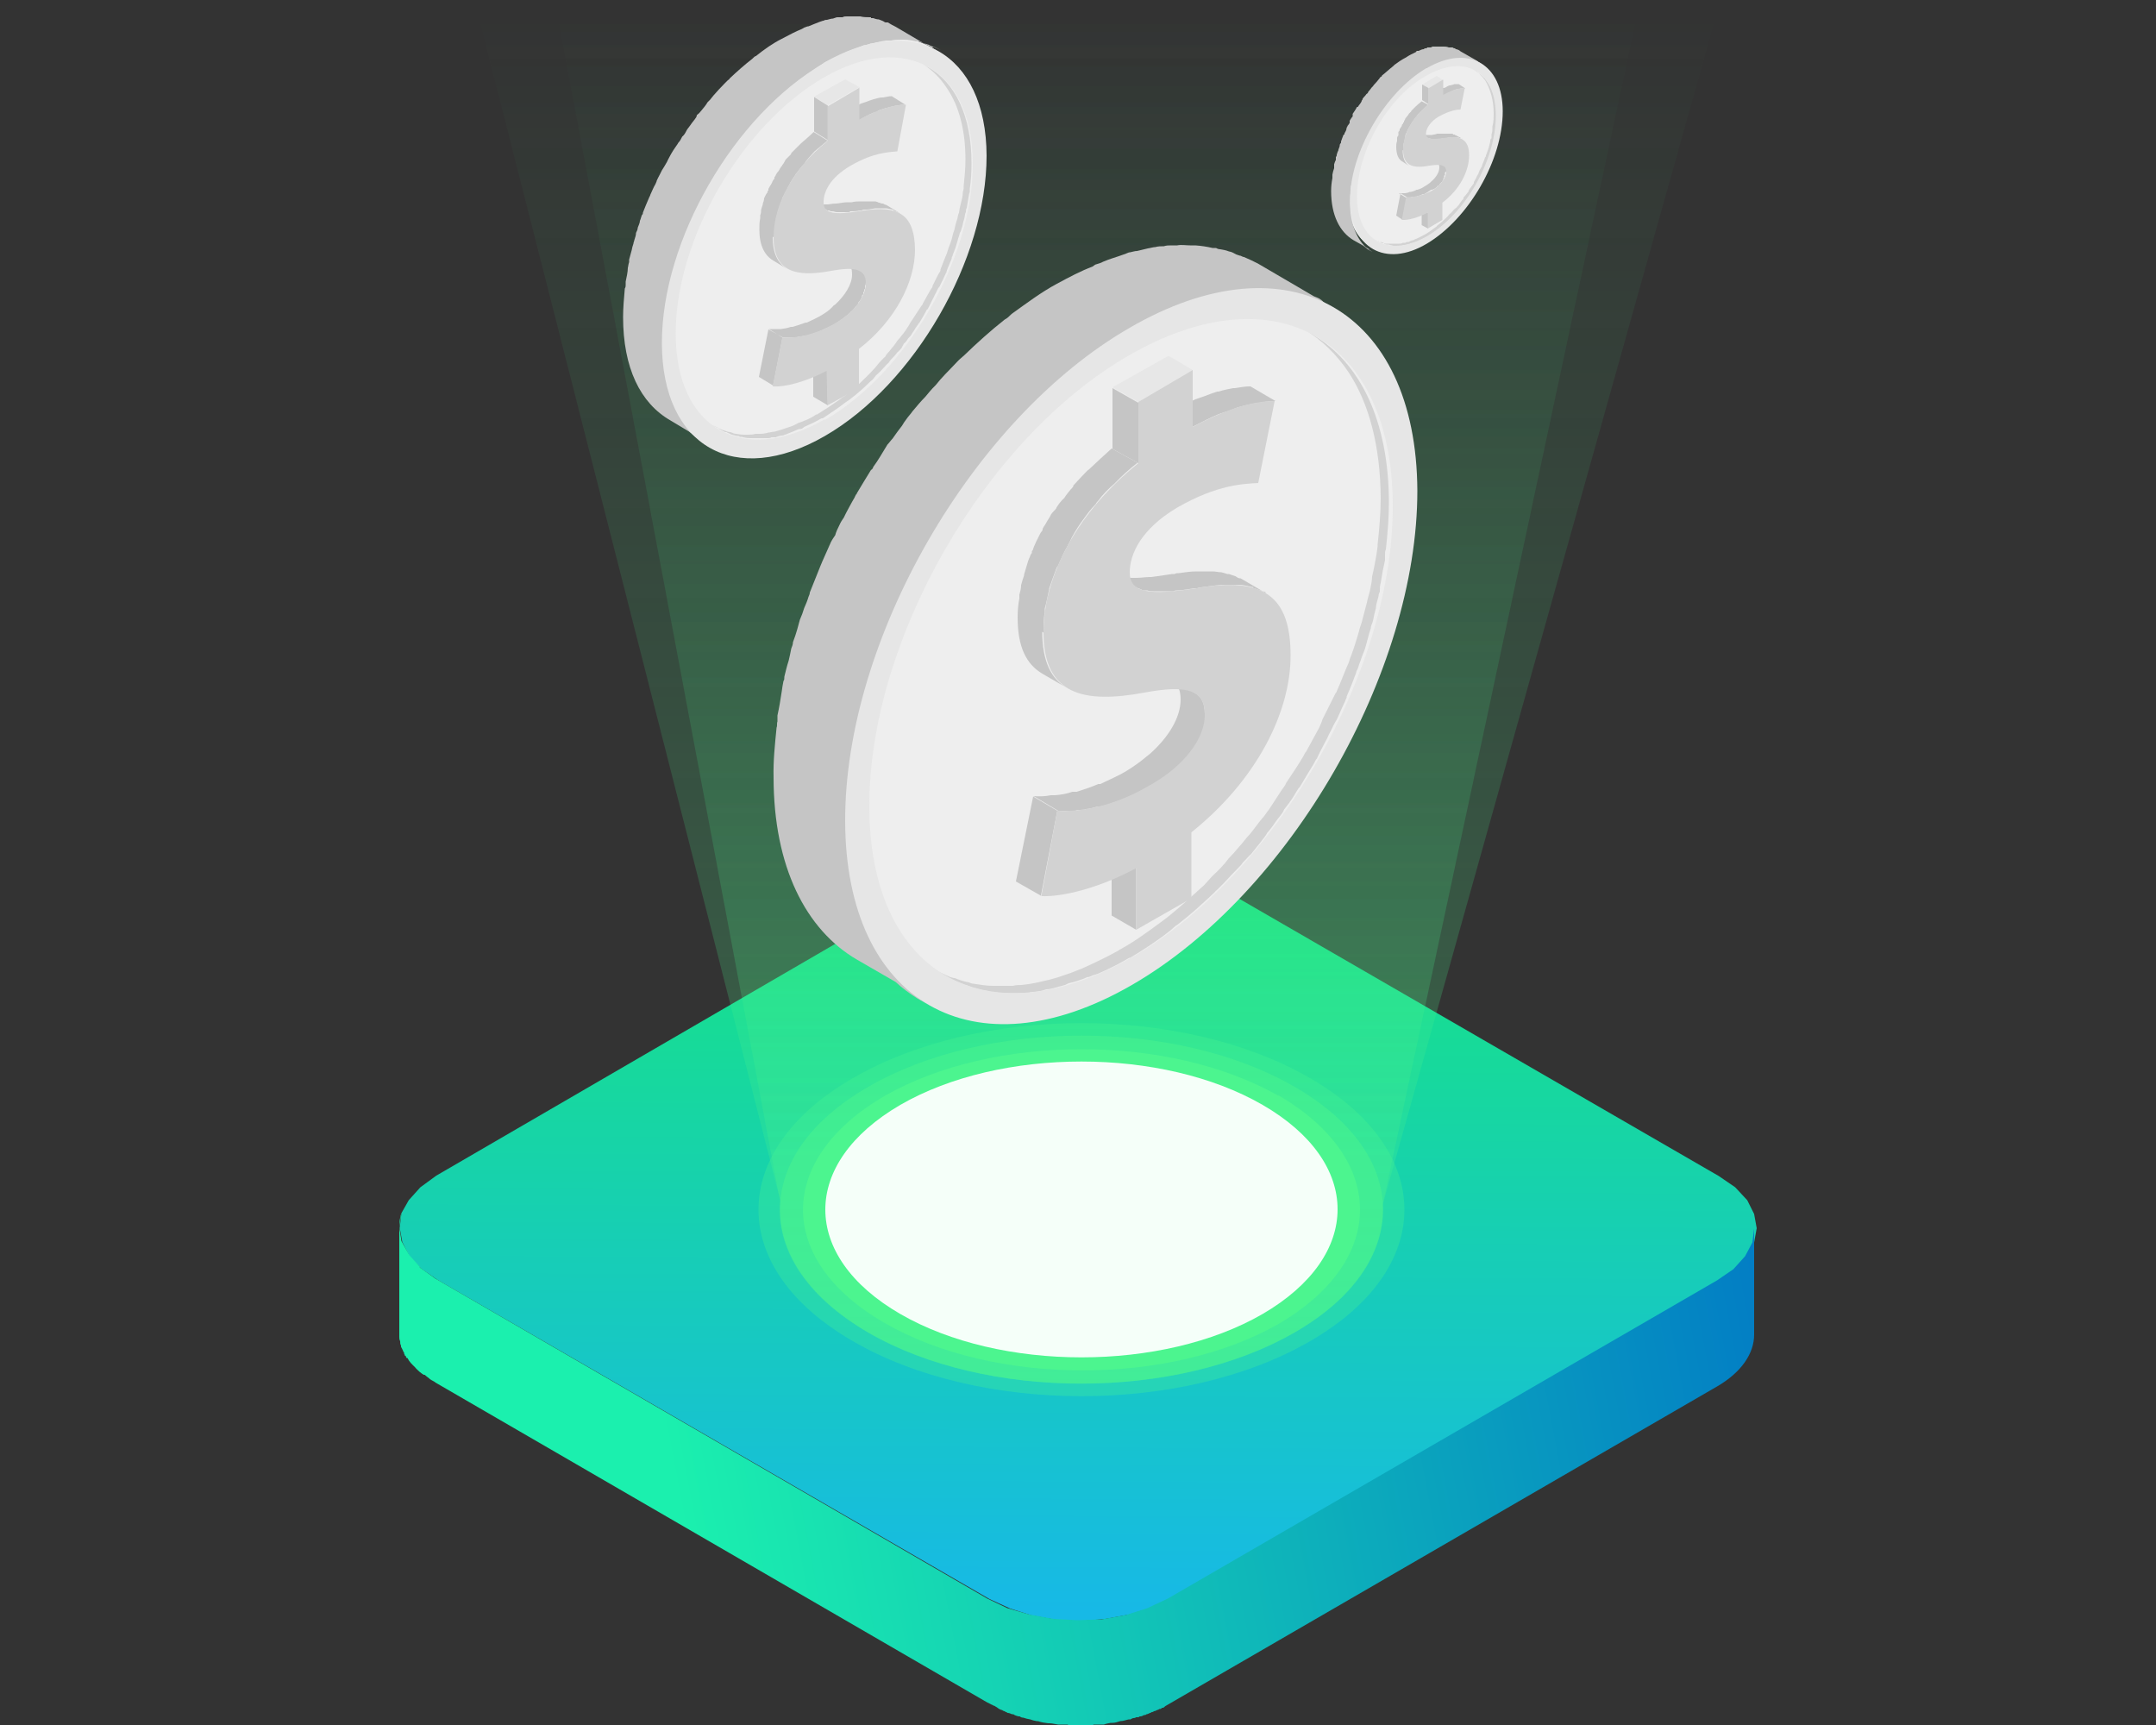 <svg xmlns="http://www.w3.org/2000/svg" width="50" height="40"><rect width="100%" height="100%" fill="#333333" stroke="none"/><linearGradient id="a" x1="-514.044" x2="-513.955" y1="246.165" y2="264.037" gradientUnits="userSpaceOnUse" gradientTransform="matrix(1 0 0 -1 539 283.5)"><stop offset="0" stop-color="#17B9E6"/><stop offset="1" stop-color="#17E67E"/></linearGradient><path fill="url(#a)" d="M40.25 29.41l.27-.28.16-.32.06-.33-.06-.33-.16-.32-.28-.3-.38-.26-12.8-7.4-.48-.22-.5-.16-.56-.1-.57-.02-.57.03-.55.08-.5.16-.47.22-12.74 7.4-.37.27-.27.3-.17.3-.04.34.06.33.16.32.28.3.38.26 12.8 7.4.48.22.5.16.56.1.57.03.57-.05.55-.1.5-.15.47-.22 12.74-7.4.37-.26z"/><linearGradient id="b" x1="-4025.545" x2="-4017.008" y1="35.373" y2="59.915" gradientUnits="userSpaceOnUse" gradientTransform="matrix(-.499 -.867 -.867 .499 -1936.702 -3477.237)"><stop offset="0" stop-color="#027CC5"/><stop offset="1" stop-color="#1BF0AE"/></linearGradient><path fill="url(#b)" d="M9.76 29.4l-.27-.3-.18-.32-.05-.33.05-.33c-.03.1-.05.2-.05.32v2.4c0 .02 0 .02 0 .02s0 0 0 .02c0 .03 0 .06 0 .1 0 0 0 0 0 .02 0 .03 0 .06.02.1 0 .04 0 .07.02.1 0 .02 0 .03 0 .03.02.03.03.06.05.1 0 .02.02.03.02.03 0 .02 0 .04.02.06 0 0 0 0 0 .02 0 0 .02 0 .02 0 0 .03.02.04.02.05 0 0 0 0 .02 0 .02.03.03.06.05.08.02.03.04.05.07.08 0 0 0 0 .02.02 0 0 .03.03.04.04.03.04.06.06.1.1.04.03.06.05.1.07 0 0 0 0 .02 0 .03.03.06.05.1.08 0 0 0 0 .02.02.04.03.1.05.13.08l12.8 7.42c.04.02.07.03.1.05.02 0 .03.02.04.02.03 0 .05.03.08.04 0 0 .02.02.04.03 0 0 .03.02.06.03 0 0 .03 0 .04.02.02 0 .05.02.07.03.02 0 .03.02.04.02.04 0 .07.02.1.03 0 0 .02 0 .03 0 .04.03.08.04.12.05 0 0 .02 0 .03 0 .02.02.05.03.08.03.06.02.1.03.16.04.05.02.1.03.15.04.02 0 .03 0 .03 0 .08.03.16.04.24.05.02 0 .02 0 .03 0 .06 0 .13.02.2.03 0 0 0 0 .02 0 .06 0 .12 0 .2 0 0 0 .02.02.03.02.05 0 .1 0 .16 0 0 0 .02 0 .02 0 .06 0 .12 0 .18 0 .02 0 .03 0 .04 0 .05 0 .1 0 .14 0 0 0 .02 0 .03-.02.02 0 .03 0 .03 0 .06 0 .12 0 .18 0 .02 0 .02 0 .03 0 .05-.02.1-.03.16-.04 0 0 0 0 .02 0 0 0 0 0 .02 0 .06 0 .12-.02.18-.04.07 0 .14-.03.2-.04 0 0 0 0 .02 0 0 0 0 0 .02 0 .02-.02.04-.02.06-.03.02 0 .04 0 .07-.02 0 0 .02 0 .04 0 0 0 .03 0 .04-.02 0 0 .02 0 .02 0 .03 0 .06-.02.08-.03.02 0 .04 0 .06-.02.03 0 .05-.02.08-.03 0 0 .02 0 .04-.02.02 0 .03 0 .05-.02.03 0 .06-.02.08-.03 0 0 .03 0 .04-.02.02 0 .05 0 .07-.03 0 0 0 0 .03 0 .03-.03.06-.05.1-.07l12.74-7.38c.57-.33.86-.77.86-1.2V28.5s0 .03 0 .04c0-.02 0-.03 0-.05l-.04.32-.17.32-.27.3-.38.26-12.74 7.38-.47.22-.5.16-.56.1-.56.02-.56-.03-.55-.1-.52-.15-.46-.22-12.8-7.42-.38-.27z"/><linearGradient id="c" x1="-513.549" x2="-513.549" y1="283.192" y2="251.292" gradientUnits="userSpaceOnUse" gradientTransform="matrix(1 0 0 -1 539 283.5)"><stop offset="0" stop-color="#44DA7F" stop-opacity="0"/><stop offset="1" stop-color="#4CF58F"/></linearGradient><path fill="url(#c)" d="M32.07 27.92L38.04 0H12.86l5.23 27.85c-.1 1.1.58 2.2 2.04 3.05 2.73 1.58 7.15 1.58 9.88 0 1.43-.82 2.1-1.9 2.05-2.98z" opacity=".3" enable-background="new"/><linearGradient id="d" x1="-513.549" x2="-513.549" y1="283.192" y2="251.292" gradientUnits="userSpaceOnUse" gradientTransform="matrix(1 0 0 -1 539 283.5)"><stop offset="0" stop-color="#44DA7F" stop-opacity="0"/><stop offset="1" stop-color="#4CF58F"/></linearGradient><path fill="url(#d)" d="M32.07 27.92L39.9 0H11l7.1 27.85c-.1 1.1.58 2.2 2.04 3.05 2.73 1.58 7.15 1.58 9.88 0 1.43-.82 2.1-1.9 2.05-2.98z" opacity=".3" enable-background="new"/><path fill="#4CF58F" d="M30.38 25c2.92 1.68 2.92 4.42 0 6.1-2.93 1.7-7.67 1.7-10.6 0-2.92-1.68-2.92-4.42 0-6.1 2.93-1.7 7.67-1.7 10.6 0z" opacity=".3" enable-background="new"/><path fill="#4CF58F" d="M30.02 25.2c2.74 1.57 2.74 4.13 0 5.7s-7.15 1.58-9.88 0-2.74-4.13 0-5.7c2.73-1.58 7.15-1.58 9.88 0z" opacity=".5" enable-background="new"/><path fill="#4CF58F" d="M29.65 25.4c2.52 1.47 2.52 3.83 0 5.3-2.52 1.44-6.6 1.44-9.13-.02-2.53-1.45-2.53-3.8 0-5.27 2.52-1.44 6.6-1.44 9.13 0z"/><path fill="#F5FFF9" d="M29.28 25.62c2.32 1.34 2.32 3.5 0 4.85-2.32 1.34-6.08 1.34-8.4 0s-2.32-3.5 0-4.85c2.32-1.34 6.08-1.34 8.4 0z"/><path fill="#eee" d="M25.93 7.43c3.65-2.1 6.6-.42 6.62 3.77.02 4.2-2.93 9.3-6.58 11.4s-6.6.42-6.63-3.77c0-4.2 2.94-9.3 6.6-11.4z"/><path fill="#D2D2D2" d="M30.53 7.8l-.28-.16c.4.24.75.58 1.03 1 .47.72.73 1.7.74 2.9 0 .35-.03.7-.07 1.07 0 .1-.02.17-.03.26-.03.17-.06.34-.1.5 0 .1-.03.22-.05.33-.02.08-.05.17-.07.27-.04.15-.08.3-.12.46-.03.08-.05.15-.07.23-.05.17-.1.34-.16.5-.03.07-.05.13-.07.2-.1.22-.18.45-.28.67 0 .02-.02.03-.03.05-.1.2-.2.4-.3.6-.02.07-.05.13-.08.2-.1.18-.2.37-.3.55-.03.03-.04.06-.06.1-.12.2-.25.4-.4.62-.02.06-.06.1-.1.16-.1.16-.2.3-.3.46-.06.07-.1.15-.17.22-.1.12-.18.24-.28.36-.1.1-.16.2-.24.28-.08.1-.17.2-.25.28-.1.14-.24.28-.37.4-.07.08-.14.15-.2.22-.3.27-.57.52-.86.75-.06.04-.1.08-.16.12-.3.22-.6.44-.93.62-.02 0-.02.02-.03.02-.25.14-.5.26-.74.37-.08.04-.16.07-.24.1-.14.06-.28.1-.42.15-.1.03-.2.06-.3.08-.07.02-.14.03-.22.05-.1.02-.22.04-.33.05-.07 0-.13 0-.2.02-.12 0-.26 0-.4 0 0 0-.04 0-.07 0-.15 0-.3-.03-.45-.05-.04 0-.07-.02-.1-.03-.12-.02-.23-.06-.33-.1-.04 0-.08-.02-.12-.03-.13-.06-.27-.12-.4-.2l.3.18s.02 0 .03.02l-.03-.02.03.02c.1.05.2.1.3.14.02 0 .04.02.06.02.04.02.08.03.12.04.05.02.1.04.15.06.04 0 .1.02.16.04.03 0 .07.02.1.02s.05 0 .07.02c.12.02.24.03.36.04 0 0 0 0 .02 0 .03 0 .06 0 .1 0 .1 0 .18 0 .28 0 .03 0 .06 0 .1 0 .06 0 .12-.02.18-.03.06 0 .1 0 .17-.02.05 0 .1-.03.15-.04.08 0 .17-.03.25-.05.04-.02.1-.02.14-.04.03 0 .08-.03.12-.05.14-.03.3-.08.43-.14.05 0 .1-.03.15-.05.03 0 .06-.02.1-.03.23-.1.48-.22.73-.37 0 0 0 0 .02 0 .33-.2.64-.4.94-.64.05-.04.1-.1.16-.13.3-.23.57-.48.85-.74.03-.04.06-.06.08-.08.05-.05.1-.1.14-.14.13-.14.26-.28.4-.42.03-.05.08-.1.13-.15.03-.03.06-.07.1-.1.08-.1.16-.2.24-.3.04-.06.1-.12.14-.2.04-.04.08-.1.12-.15.06-.08.1-.15.17-.23.04-.05.08-.1.1-.16.08-.1.14-.18.2-.27.04-.07.08-.13.12-.2 0 0 .03-.04.05-.06.1-.17.2-.34.3-.5.02-.03.02-.04.03-.05.02-.05.04-.08.06-.1.06-.14.13-.26.2-.4.03-.04.05-.1.08-.16s.07-.13.1-.2c.02-.04.05-.1.08-.14.07-.15.13-.3.2-.44 0-.02.02-.05.03-.07 0 0 0-.02 0-.03.08-.18.15-.36.22-.55 0-.03.02-.06.04-.1.02-.06.04-.13.07-.2.03-.1.07-.18.1-.27.02-.07.04-.15.06-.22.02-.08.04-.16.07-.24 0-.06.03-.1.05-.17.02-.1.04-.2.07-.3 0-.1.04-.18.06-.28 0-.04.02-.08.03-.1 0-.08 0-.15.02-.2.03-.2.06-.36.1-.53 0-.04 0-.08 0-.13s0-.08.02-.12c.04-.37.07-.73.07-1.08 0-1.9-.67-3.26-1.77-3.9z"/><path fill="#C5C5C5" d="M30.66 6.97l-.05-.03c.02 0 .03 0 .04.02l-.03-.02c-.04-.03-.1-.05-.15-.07l-1.3-.76c-.1-.05-.2-.1-.32-.15-.03 0-.05-.02-.08-.03-.03 0-.06-.02-.1-.03-.06-.03-.1-.06-.17-.07-.07-.03-.15-.04-.2-.05-.05 0-.08-.02-.1-.03-.03 0-.05 0-.08 0-.13-.03-.26-.05-.4-.06 0 0 0 0-.02 0-.03 0-.07 0-.1 0-.1 0-.2-.02-.3 0-.05 0-.1 0-.13 0-.06 0-.12 0-.18.02-.07 0-.13 0-.2.02-.05 0-.1.02-.17.03-.08.02-.17.04-.25.06-.06 0-.1.02-.16.03-.05 0-.1.04-.15.05-.16.06-.32.1-.48.17-.05.03-.1.04-.16.06-.02 0-.05.03-.08.05-.27.1-.55.25-.83.4-.37.2-.7.45-1.05.7-.05.05-.1.1-.16.13-.33.26-.64.54-.94.83-.03.03-.05.04-.08.07-.05.04-.1.1-.14.14-.15.16-.3.3-.44.48-.05.05-.1.1-.14.15-.03.04-.07.08-.1.12-.1.1-.2.22-.3.34-.04.06-.1.12-.14.18-.04.05-.07.1-.1.15-.08.1-.15.2-.22.3-.04.04-.08.1-.12.14-.06.1-.12.2-.17.28-.05.08-.1.16-.16.24 0 .02-.02.04-.04.07v-.02c-.12.2-.23.37-.34.56 0 0 0 .02-.02.03-.02.05-.05.1-.08.15-.07.13-.14.25-.2.38-.04.06-.07.1-.1.17-.04.08-.08.16-.1.24-.04.06-.07.1-.1.16-.07.15-.13.3-.2.45-.02.04-.03.08-.05.12-.08.2-.16.4-.24.6 0 .04-.02.07-.03.1-.03.1-.06.17-.1.26-.03.1-.06.18-.1.27-.02.07-.04.15-.06.22-.03.1-.06.2-.1.3 0 .05-.02.1-.04.15-.02.1-.04.2-.06.28-.04.12-.07.25-.1.37 0 .04 0 .08-.02.1-.02.1-.03.16-.04.24-.03.2-.06.38-.1.56 0 .05 0 .1 0 .14-.02.05 0 .1-.02.14-.04.4-.08.78-.07 1.15 0 2.08.75 3.54 1.93 4.23l.9.52c.16.15.33.27.5.38l.3.17c-.18-.1-.35-.24-.5-.38l.24.15c-.12-.08-.24-.16-.35-.25-.82-.8-1.32-2.07-1.32-3.78 0-.38.03-.77.07-1.16 0-.1.02-.2.03-.28.03-.18.06-.36.1-.54.02-.1.04-.23.07-.35.02-.1.05-.23.08-.35.04-.15.08-.3.12-.45.03-.1.06-.2.1-.3.05-.16.1-.33.17-.5.02-.08.05-.16.08-.24.1-.24.2-.48.3-.73 0 0 0-.03.02-.04.1-.24.2-.46.3-.7.05-.05.08-.12.1-.18.13-.23.25-.46.38-.7.14-.23.3-.47.44-.7.04-.06.08-.12.12-.17.1-.17.22-.33.34-.5.06-.07.12-.16.18-.24.1-.13.2-.27.32-.4.07-.1.14-.18.2-.26.1-.1.2-.22.3-.33.14-.14.28-.3.42-.43.08-.08.16-.17.24-.24.3-.3.6-.56.92-.8.06-.06.12-.1.2-.15.32-.25.66-.5 1-.7.3-.16.57-.3.84-.4.1-.04.18-.08.27-.1.16-.07.32-.13.47-.17.1-.02.2-.05.3-.07.1-.03.18-.05.27-.06.12-.03.24-.04.36-.06.06 0 .12 0 .18 0 .15-.02.3-.02.43-.02.05 0 .08 0 .1 0 .18 0 .34.04.5.07.04 0 .08.02.12.03.12.02.24.06.36.1.04 0 .08.03.12.04.15.06.3.13.43.2l-.27-.15z"/><path fill="#E6E6E6" d="M26.2 7.6c3.67-2.13 6.65-.43 6.67 3.78 0 4.2-2.95 9.34-6.62 11.46s-6.64.4-6.65-3.8S22.55 9.7 26.2 7.6zm.05 14.6c3.35-1.94 6.07-6.64 6.05-10.5s-2.73-5.4-6.1-3.47-6.06 6.64-6.04 10.5 2.73 5.4 6.1 3.46"/><path fill="#C5C5C5" d="M26.35 21.56l-.57-.33V19.8l.57.33zM24.14 20.77l-.58-.33.4-1.97.56.33zM27.94 16.55c0-.23-.07-.4-.23-.48l-.56-.33c.15.1.23.24.23.48 0 .42-.28.87-.7 1.25-.04.03-.07.06-.1.08-.14.12-.3.23-.46.33-.2.12-.4.2-.6.3-.02 0-.04 0-.05 0-.18.08-.35.13-.5.18-.04 0-.07 0-.1 0-.14.05-.28.07-.4.08-.04 0-.07 0-.1 0-.14.03-.28.03-.4.02l.57.34c.1 0 .18 0 .28 0 .04 0 .08 0 .12 0 .03-.02.07-.02.1-.02.05 0 .1 0 .14-.02.08 0 .17-.03.25-.05.05 0 .08 0 .12 0 .02-.02.04-.02.06-.03.14-.03.28-.1.43-.14.03 0 .05 0 .07-.02 0 0 .02 0 .04 0 .2-.08.4-.18.58-.3.17-.1.33-.2.47-.32.03-.02.06-.05.1-.07.03-.03.08-.06.1-.1.06-.05.1-.1.15-.15.03-.04.06-.07.1-.1 0-.04.03-.06.05-.1.02-.02.04-.04.05-.07.02-.02.03-.04.04-.06.02-.02.03-.05.04-.07 0-.02.02-.04.03-.06.02-.03.03-.05.04-.06 0-.02 0-.03 0-.04 0 0 .02-.02.02-.02 0-.02 0-.04.02-.06 0-.03.02-.05.02-.07 0-.02 0-.05.02-.07 0-.03 0-.07.02-.1 0-.04 0-.08 0-.13zM29.05 13.63c.1.03.2.07.3.1v.02l-.58-.34h-.02c-.03 0-.07-.03-.1-.05-.06-.02-.1-.03-.15-.05 0 0-.02 0-.02 0s-.02 0-.02 0c-.05-.02-.1-.03-.14-.04-.06 0-.13-.02-.2-.02 0 0-.02 0-.02 0-.1 0-.2 0-.3 0-.02 0-.04 0-.06 0-.12 0-.26.02-.4.04-.03 0-.07 0-.1.02-.03 0-.04 0-.06 0-.18.03-.33.05-.48.07 0 0-.02 0-.03 0-.1 0-.22.02-.32.02-.03 0-.06 0-.1 0-.08 0-.17-.02-.24-.03-.08 0-.15-.04-.2-.07l.58.34s.03 0 .05.02c.02 0 .04.02.07.03.03 0 .05 0 .08 0 0 0 0 0 .02 0 .04.02.1.02.14.02.03 0 .06 0 .1 0 .03 0 .06 0 .1 0 .02 0 .04 0 .06 0 .07 0 .14 0 .2 0 .04-.02.06-.02.1-.02.1 0 .25-.03.4-.05 0 0 .03 0 .05 0 .06-.02.1-.02.17-.03.14-.02.28-.04.4-.05.12 0 .24 0 .35 0 .02 0 .04 0 .05 0 .1 0 .2.03.3.05.02 0 .03 0 .04 0zM28.46 9.54c.12-.04.24-.1.34-.12.13-.03.25-.06.36-.08.02 0 .03 0 .05 0 .14-.03.26-.04.37-.04L29 8.96c-.02 0-.02 0-.03 0-.1 0-.2.02-.33.04-.02 0-.03 0-.04 0-.1.02-.22.04-.34.08 0 0-.02 0-.03 0-.1.03-.2.07-.28.1-.08.03-.15.05-.23.08-.2.1-.4.18-.63.3l.56.34c.23-.12.43-.22.62-.3.06-.02.12-.04.18-.06zM24.2 14.67c0-.16 0-.32.03-.48 0-.03 0-.06 0-.08.04-.14.07-.3.1-.44 0 0 0 0 0-.02.06-.18.12-.34.18-.5.02 0 .02-.03.03-.04.07-.16.14-.32.23-.47 0-.02.02-.04.03-.06.07-.16.16-.3.26-.45 0 0 .02-.03.03-.04.1-.14.2-.28.32-.4.02-.04.04-.06.06-.08.1-.14.24-.28.38-.4.16-.17.34-.33.53-.48l-.6-.33c-.18.16-.35.32-.52.48 0 0-.02.02-.03.02-.12.12-.23.24-.34.36 0 0 0 .02 0 .02-.02.03-.04.05-.06.07-.05.06-.1.12-.15.2-.07.06-.13.14-.18.22 0 .02-.02.03-.03.05-.05.05-.1.1-.12.16-.04.06-.08.13-.12.2-.02.02-.03.05-.05.08 0 .02 0 .04-.02.06 0 0-.02.03-.03.04-.03.06-.06.12-.1.2-.02.05-.05.1-.07.17 0 .02-.02.04-.03.05 0 .02 0 .03 0 .04-.03.04-.04.07-.05.1-.03.06-.05.13-.07.2-.02.06-.04.13-.06.2 0 0 0 .02 0 .02-.03.08-.05.16-.07.23 0 .08-.02.15-.04.22 0 0 0 .03 0 .05 0 0 0 .03 0 .04-.03.14-.04.3-.04.44 0 .68.2 1.08.57 1.3l.57.33c-.36-.2-.57-.62-.57-1.3z"/><path fill="#E7E7E7" d="M26.4 9.32l-.6-.34 1.3-.73.56.33z"/><path fill="#C5C5C5" d="M26.4 10.74l-.6-.33V9l.6.34z"/><path fill="#D2D2D2" d="M27.66 8.58V9.9c.88-.47 1.46-.6 1.9-.6l-.38 1.9c-.33.02-.94.03-1.88.57-.84.5-1.1 1.08-1.1 1.5 0 .48.45.54 1.55.37 1.57-.28 2.18.2 2.18 1.56 0 1.33-.8 2.9-2.3 4.1v1.53l-1.28.73v-1.43c-.87.47-1.72.67-2.2.65l.37-1.98c.55.03 1.32-.1 2.16-.6.75-.42 1.27-1.06 1.26-1.64 0-.57-.43-.68-1.4-.5-1.4.26-2.34.06-2.34-1.4 0-1.32.8-2.8 2.2-3.92V9.32l1.26-.74z"/><path fill="#eee" d="M18.94 1.37C21 .17 22.7 1.13 22.7 3.5c0 2.4-1.66 5.28-3.73 6.48s-3.76.23-3.76-2.15c0-2.37 1.67-5.27 3.74-6.46z"/><path fill="#D2D2D2" d="M21.56 1.58l-.17-.1c.23.14.42.33.58.58.27.4.42.96.42 1.64 0 .2-.02.4-.04.6 0 .05 0 .1-.02.15 0 .1-.03.2-.05.28-.02.07-.03.13-.04.2-.02.04-.03.1-.04.15-.03.08-.05.17-.07.26-.02.04-.03.1-.04.13-.02.1-.06.2-.1.3 0 .02-.02.06-.03.1-.05.12-.1.25-.15.38 0 0 0 .02 0 .03-.07.1-.12.23-.18.34 0 .04-.03.07-.05.1-.06.1-.12.22-.18.32 0 .02-.02.04-.03.05-.08.12-.15.23-.23.35-.02.03-.04.06-.06.1-.05.08-.1.16-.17.24-.03.04-.06.08-.1.12-.04.07-.1.14-.15.2-.04.06-.1.1-.13.17-.05.04-.1.1-.14.14-.06.08-.13.16-.2.23-.05.05-.1.1-.13.13-.15.15-.32.3-.48.42-.04.02-.07.04-.1.07-.17.12-.35.24-.53.35 0 0-.02 0-.02 0-.14.1-.28.15-.42.2-.05.03-.1.05-.14.07-.1.03-.17.06-.24.08-.06.02-.1.03-.17.05-.05 0-.1.02-.14.02-.06.02-.13.03-.2.03-.02 0-.06 0-.1 0-.06.02-.14.02-.2.02-.03 0-.04 0-.06 0-.1 0-.17-.02-.25-.03-.03-.02-.05-.02-.07-.03-.06 0-.12-.03-.18-.05-.02 0-.04-.02-.07-.03-.07-.04-.15-.07-.22-.1l.17.08s.02 0 .02 0h-.03.02c.05.04.1.07.17.1 0 0 .02 0 .03 0 .02.02.04.02.06.03.03.02.06.03.1.04.02 0 .05.02.1.02 0 0 .03 0 .05.02.02 0 .03 0 .04 0 .07.02.14.03.2.03 0 0 .02 0 .02 0 .02 0 .04 0 .06 0 .05 0 .1 0 .16 0 .02 0 .04 0 .05 0 .04 0 .08 0 .1 0 .04 0 .07 0 .1-.02.03 0 .06 0 .1 0 .04-.02.08-.03.13-.04.03 0 .05 0 .08-.02.03 0 .05-.02.08-.03.08-.03.16-.06.24-.1.03 0 .06 0 .1-.02h-.02c.02 0 .04-.02.05-.03.13-.06.27-.12.4-.2.02 0 .02 0 .03 0 .18-.12.36-.24.53-.37.03-.02.07-.05.1-.07.16-.12.32-.26.48-.42 0 0 .03-.02.04-.03.03-.03.05-.06.08-.1.07-.06.15-.14.22-.22.02-.03.05-.05.08-.08.02-.03.03-.05.05-.07.06-.06.1-.1.15-.17.03-.02.06-.06.1-.1 0-.02.03-.05.05-.1.04-.03.07-.07.1-.12.02-.03.05-.05.07-.08.03-.06.07-.1.1-.16.02-.03.05-.07.07-.1 0 0 .02-.03.03-.04.06-.1.12-.2.17-.3 0 0 0 0 .02 0 0-.03.02-.05.03-.07.03-.07.07-.14.1-.2.02-.05.04-.08.05-.1.02-.05.04-.08.06-.12.02-.02.04-.05.05-.08.04-.08.08-.16.12-.25 0 0 0-.02.02-.03 0 0 0 0 0-.02.03-.1.08-.2.12-.3 0-.02 0-.04.02-.06 0-.04.03-.08.04-.12.02-.05.04-.1.05-.15.02-.05.03-.1.04-.14.02-.04.03-.1.04-.13.02-.03.03-.06.04-.1.02-.05.03-.1.04-.16.02-.05.03-.1.04-.16 0 0 0-.03.02-.06 0-.03 0-.07.02-.1.02-.1.03-.2.05-.3 0-.03.02-.05.02-.07 0-.03 0-.05 0-.07.03-.2.04-.4.04-.6 0-1.1-.38-1.86-1-2.22z"/><path fill="#C5C5C5" d="M21.63 1.1h-.03s0 0 .02 0h-.02c-.03-.03-.06-.04-.1-.05l-.73-.43c-.06-.03-.12-.06-.18-.1-.03 0-.04 0-.05 0-.02 0-.04-.02-.06-.03-.04-.02-.08-.03-.1-.04-.05 0-.1-.02-.13-.03-.02 0-.03 0-.05 0C20.2.4 20.2.4 20.18.4c-.08 0-.15 0-.23-.02-.03 0-.05 0-.07 0-.06 0-.12 0-.18 0-.02 0-.04 0-.06 0-.04 0-.07 0-.1.02-.04 0-.08 0-.12 0-.03 0-.06.02-.1.03-.04 0-.1.02-.14.03-.03 0-.05 0-.08.02-.03 0-.06.02-.1.03-.07.03-.16.06-.25.1-.04 0-.06.02-.1.03 0 0-.03.02-.05.03-.15.06-.3.14-.47.23-.2.1-.4.24-.6.4-.02 0-.05.03-.08.06-.18.14-.36.3-.53.46 0 .02-.03.03-.04.04-.03.03-.06.06-.08.08-.1.1-.17.18-.25.27-.03.04-.06.07-.08.1-.02.02-.04.04-.06.06-.04.07-.1.14-.15.2-.03.04-.06.07-.1.1 0 .04-.03.07-.05.1-.04.05-.08.1-.12.16-.02.03-.05.06-.07.1-.02.04-.05.1-.1.14-.02.04-.05.1-.08.13 0 0-.02.02-.02.03-.07.1-.14.2-.2.32-.02.04-.04.07-.05.1-.04.07-.08.14-.12.2-.02.04-.04.08-.05.1-.03.05-.05.1-.07.14 0 .02-.02.05-.03.08-.05.08-.08.17-.12.25 0 .02-.02.04-.03.07-.05.12-.1.23-.14.34 0 .02 0 .04-.02.05-.02.04-.03.1-.05.14 0 .05-.03.1-.05.16 0 .04-.02.08-.04.12 0 .06-.02.1-.04.17 0 .02-.02.05-.02.08-.02.05-.03.1-.04.15-.02.07-.04.15-.06.22 0 .02 0 .04 0 .06-.02.05-.02.1-.03.13 0 .1-.03.22-.05.32 0 .03 0 .05 0 .08 0 .02 0 .05-.02.08-.02.23-.04.45-.04.66 0 1.18.4 2 1.1 2.4l.5.3c.1.08.18.15.3.2l.15.1c-.1-.05-.2-.12-.3-.2l.15.08c-.07-.04-.13-.1-.2-.14-.46-.45-.75-1.18-.75-2.15 0-.2.02-.43.04-.66 0-.06 0-.1 0-.16.03-.1.05-.2.07-.3 0-.08.02-.14.04-.2.02-.08.04-.14.05-.2.03-.1.05-.18.07-.27.02-.05.04-.1.05-.16.03-.1.07-.2.1-.28.02-.05.03-.1.05-.14.05-.13.1-.27.16-.4 0-.02 0-.03.02-.04.05-.13.1-.25.18-.38.02-.04.03-.07.05-.1.07-.14.14-.27.2-.4.1-.14.18-.27.26-.4 0-.04.04-.07.06-.1.06-.1.13-.2.2-.28.03-.05.06-.1.1-.14.05-.08.12-.16.18-.23.04-.04.08-.1.12-.14.05-.06.1-.12.16-.18.08-.1.16-.17.24-.26.04-.04.1-.1.14-.13.17-.18.34-.33.52-.47.03-.03.07-.05.1-.08.2-.14.38-.28.58-.4.17-.08.32-.16.48-.23.05-.02.1-.04.15-.06.1-.03.17-.06.26-.1.05 0 .1-.02.16-.04.05 0 .1-.02.15-.03.08-.02.15-.03.22-.04.03 0 .07 0 .1 0 .08-.02.17-.02.25-.02 0 0 .03 0 .05 0 .1 0 .2.02.28.04.02 0 .04 0 .07 0 .07.03.13.05.2.07.02 0 .05.02.07.03.08.03.17.07.24.1l-.15-.07z"/><path fill="#E6E6E6" d="M19.1 1.46c2.08-1.2 3.77-.24 3.78 2.15 0 2.4-1.67 5.3-3.75 6.5s-3.77.25-3.78-2.14 1.67-5.3 3.75-6.5zm.03 8.28c1.9-1.1 3.44-3.76 3.43-5.95C22.56 1.6 21 .7 19.1 1.8s-3.44 3.76-3.43 5.95 1.55 3.07 3.46 1.97"/><path fill="#C5C5C5" d="M19.2 9.4l-.34-.2v-.82l.32.2zM17.93 8.94l-.33-.2.22-1.1.33.18zM20.1 6.54c0-.13-.06-.22-.14-.27l-.33-.2c.1.06.13.15.13.3 0 .22-.16.48-.4.7-.02 0-.04.03-.05.04-.07.08-.16.14-.26.2s-.23.12-.34.17c0 0-.02 0-.03 0-.1.04-.2.07-.3.1 0 0-.02 0-.04 0-.08.03-.16.04-.23.05-.02 0-.04 0-.05 0-.1 0-.16 0-.23 0l.32.2c.05 0 .1 0 .16 0 .02 0 .05 0 .07 0 .02 0 .04 0 .06 0 .03 0 .05-.02.08-.02.05 0 .1-.02.15-.03.02 0 .04 0 .06 0 .02-.02.03-.02.05-.02.07-.02.16-.05.24-.08 0 0 0 0 .02-.02 0 0 .02 0 .02 0 .1-.05.22-.1.33-.16.1-.07.18-.13.27-.2 0 0 .03-.03.05-.04 0-.02.04-.04.06-.06.03-.03.05-.06.08-.1.02 0 .03-.03.05-.05 0-.02 0-.03.02-.05 0 0 .02-.03.03-.04 0 0 .02-.03.02-.04 0 0 .02-.02.02-.04 0 0 0-.02 0-.03.02 0 .02-.02.03-.03 0 0 0-.02 0-.02s0 0 0-.02c0 0 .02-.02.02-.03 0 0 0-.02 0-.04.02 0 .02 0 .02-.03 0-.02 0-.03 0-.05.02-.03.02-.05.02-.08zM20.72 4.88c.06.02.1.04.16.07l-.33-.2c-.03 0-.05-.02-.07-.03-.03 0-.05 0-.08-.02 0 0-.02 0-.02 0-.03-.02-.05-.02-.08-.03-.03 0-.07 0-.12 0-.06 0-.12 0-.18 0 0 0-.02 0-.03 0-.07 0-.14 0-.22.02-.03 0-.04 0-.07 0 0 0-.02 0-.03 0-.1 0-.2.03-.27.03-.08 0-.14.02-.2.02 0 0-.03 0-.05 0-.05 0-.1 0-.14 0-.06-.02-.1-.04-.13-.06l.33.2s.02 0 .03 0c0 0 .03 0 .04.02 0 0 .03 0 .05 0 .03 0 .06.02.1.02 0 0 .02 0 .04 0s.03 0 .05 0c.03 0 .04 0 .05 0 .04 0 .08 0 .12 0 .02 0 .03 0 .05-.02.07 0 .14 0 .22-.02.02 0 .03 0 .04 0 .03-.02.06-.02.1-.02.07 0 .15-.02.22-.03.07 0 .14 0 .2 0 0 0 .02 0 .03 0 .06 0 .12.02.17.03 0 0 0 0 .02 0zM20.38 2.56c.07-.02.13-.05.2-.06.07-.02.14-.04.2-.05 0 0 .02 0 .02 0 .08-.02.15-.02.2-.02l-.32-.2c-.07 0-.13.02-.2.03 0 0-.02 0-.02 0-.06 0-.12.02-.2.04-.06.02-.12.04-.17.06-.05.02-.1.03-.14.05-.1.06-.23.1-.36.18l.33.2c.13-.08.24-.14.35-.18.04 0 .06-.02.1-.04zM17.96 5.48c0-.1 0-.2.02-.28 0 0 0-.02 0-.03.02-.1.04-.17.06-.26.03-.1.06-.2.1-.28 0 0 0-.02 0-.03.05-.1.1-.18.14-.27 0 0 0-.02.02-.03.04-.1.1-.17.15-.25 0 0 0-.02.02-.03.06-.08.12-.16.2-.24 0 0 0-.02.02-.04.06-.08.13-.15.2-.23.1-.08.2-.17.3-.25l-.32-.2c-.1.1-.2.18-.3.27 0 0 0 0-.02.02-.06.06-.13.13-.2.2 0 .03-.02.04-.03.05-.03.03-.06.06-.1.1-.02.04-.05.1-.08.13 0 0 0 .02-.02.03-.02.03-.04.06-.06.1-.03.03-.05.06-.07.1 0 .02-.02.03-.03.05 0 .02 0 .03 0 .04-.02 0-.02.02-.03.03-.02.03-.03.07-.05.1-.03.04-.04.07-.06.1 0 0 0 .02 0 .04-.02 0-.02.02-.02.03 0 .02-.02.03-.03.05-.02.04-.04.07-.05.1 0 .05-.02.1-.03.12 0 .02 0 .02 0 .02-.02.05-.03.1-.04.13 0 .04 0 .08-.02.12 0 .02 0 .03 0 .04 0 .02 0 .02 0 .03-.02.1-.02.17-.02.26 0 .37.12.6.32.72l.33.2c-.22-.13-.34-.36-.34-.74z"/><path fill="#E7E7E7" d="M19.2 2.44l-.32-.2.72-.4.33.18z"/><path fill="#C5C5C5" d="M19.2 3.25l-.32-.2v-.8l.32.2z"/><path fill="#D2D2D2" d="M19.93 2.02v.75c.5-.27.83-.34 1.08-.34l-.2 1.08c-.2.02-.54.02-1.08.33-.48.28-.63.6-.63.85 0 .27.25.3.88.2.9-.15 1.23.12 1.24.9 0 .75-.46 1.65-1.3 2.3V9l-.73.4-.02-.8c-.5.26-.97.38-1.25.36l.22-1.12c.3 0 .74-.06 1.22-.34.42-.24.72-.6.72-.94 0-.32-.26-.38-.8-.28-.8.15-1.34.04-1.34-.78 0-.76.46-1.6 1.25-2.23v-.8l.73-.43z"/><path fill="#eee" d="M33 1.54c.98-.56 1.77-.1 1.78 1 0 1.12-.8 2.5-1.76 3.05s-1.76.1-1.77-1.02c0-1.12.8-2.48 1.76-3.04z"/><path fill="#D2D2D2" d="M34.24 1.64l-.08-.04c.1.06.2.15.28.26.12.2.2.46.2.77 0 .1 0 .2-.03.3 0 0 0 .03 0 .06s0 .08-.02.12c0 .03 0 .06 0 .1-.02 0-.03.04-.03.06 0 .04-.02.08-.03.13 0 .03-.02.05-.02.07-.02.04-.03.1-.05.13 0 .02 0 .03-.02.05-.02.06-.04.12-.07.18 0 0 0 0 0 .02-.03.05-.06.1-.08.16 0 .02-.02.04-.03.06-.02.05-.05.1-.08.15 0 0 0 .02 0 .03-.04.06-.08.1-.12.17 0 0 0 .03-.02.04-.03.04-.06.08-.1.12 0 .02 0 .04-.03.06-.02.03-.05.06-.07.1-.02.02-.04.05-.06.07-.03.02-.05.04-.07.06-.03.04-.07.08-.1.1-.02.03-.04.05-.06.07-.07.07-.15.14-.23.2 0 0 0 .02-.03.03-.08.06-.16.12-.25.17-.07.04-.14.07-.2.1-.02 0-.04.02-.07.03-.03 0-.07.02-.1.04-.03 0-.06 0-.08.02-.02 0-.04 0-.06 0-.02.02-.05.02-.08.02-.02 0-.04 0-.05 0-.04 0-.07 0-.1 0 0 0-.02 0-.03 0-.04 0-.08 0-.12 0 0 0-.02 0-.03 0-.04-.02-.07-.03-.1-.04 0 0 0 0-.02 0-.04-.02-.08-.04-.1-.06l.07.05c.03 0 .05.02.08.04 0 0 0 0 .02 0 0 0 .02 0 .03 0 0 .02.02.02.04.03 0 0 .03 0 .04 0 0 0 .02 0 .03 0 .04.02.07.02.1.03.02 0 .03 0 .04 0 .02 0 .05 0 .07 0 .02 0 .03 0 .04 0 .02 0 .03 0 .05 0 0 0 .02 0 .03-.02.02 0 .03 0 .05 0 .02 0 .04 0 .06-.02 0 0 .02 0 .04 0 0 0 .02-.02.03-.02.05 0 .1-.02.13-.04 0 0 .02 0 .04 0 0 0 0-.02.02-.02.06-.03.12-.06.2-.1.08-.05.16-.1.25-.17 0 0 .03 0 .04-.03.07-.06.14-.12.22-.2 0 0 0 0 .02 0 0-.02.02-.04.03-.05.04-.04.07-.07.1-.1.02-.02.03-.04.04-.05.02 0 .03-.02.04-.03.02-.03.04-.05.06-.08.02-.02.03-.03.04-.05 0 0 .02-.02.04-.03 0-.02.03-.04.04-.07 0 0 .02-.02.03-.04.02-.02.03-.05.05-.07 0-.03.02-.04.03-.06 0 0 0 0 0-.02.04-.04.07-.1.1-.13 0-.02 0-.02 0-.02s0-.02.02-.03c.02-.03.04-.07.05-.1 0-.02.02-.03.03-.05 0 0 0-.03.02-.05 0 0 .02-.02.02-.04.02-.03.04-.07.06-.1 0 0 0-.02 0-.02.03-.06.05-.1.07-.15 0 0 0-.02 0-.03 0-.02.02-.04.02-.05 0-.03.02-.05.03-.08 0-.02 0-.04.02-.06 0 0 0-.03.02-.05 0 0 0-.03 0-.04 0-.02 0-.04.02-.07 0-.03 0-.05.02-.08 0 0 0-.02 0-.03 0-.02 0-.03 0-.05.02-.05.03-.1.04-.14 0 0 0-.02 0-.03 0 0 0-.02 0-.03.02-.1.03-.2.03-.3 0-.5-.17-.86-.46-1.03z"/><path fill="#C5C5C5" d="M34.27 1.42c-.03-.02-.04-.02-.05-.03l-.35-.2c-.03-.03-.06-.04-.1-.05-.02 0-.02-.02-.03-.02-.02 0-.03 0-.05-.02-.03 0-.05 0-.07 0 0 0 0 0-.02 0-.05-.02-.08-.02-.12-.02 0 0-.02 0-.03 0-.03 0-.06 0-.08 0 0 0-.02 0-.03 0-.02 0-.04 0-.05 0-.03 0-.05 0-.07 0 0 0-.03.02-.04.02-.03 0-.06 0-.08 0 0 .02-.03.02-.04.02 0 0-.03 0-.04.02-.04 0-.08.02-.12.04-.02 0-.03 0-.05 0 0 .02 0 .02-.02.03-.08.04-.15.07-.22.12-.1.05-.2.12-.28.18 0 .02-.03.02-.04.04-.08.06-.16.14-.24.2 0 .02-.02.03-.02.03-.02 0-.03.03-.04.04-.04.05-.08.1-.12.14 0 0-.02.02-.03.04 0 0-.02.02-.03.03-.03.04-.05.07-.08.1 0 .02-.02.04-.04.05 0 0-.02.03-.03.04-.02.02-.04.04-.06.07 0 0 0 .03-.02.04 0 .03-.03.06-.04.08-.02.02-.03.04-.05.07 0 0 0 0-.02 0-.03.06-.06.1-.1.16 0 0 0 .02 0 .02s0 .03 0 .04c-.03.03-.05.07-.07.1 0 .02 0 .03 0 .05-.02.03-.03.05-.05.07 0 0 0 .02-.02.04 0 .05-.03.1-.05.13 0 0 0 .02 0 .03 0 0 0 0-.02 0-.02.05-.04.1-.06.16 0 0 0 .02 0 .03-.02.02-.03.04-.03.06 0 .04-.02.06-.03.1 0 0 0 .03-.02.05 0 .02-.02.05-.02.07 0 .02 0 .03-.02.05 0 .02 0 .04 0 .07-.02.03-.03.07-.04.1 0 0 0 .02 0 .03 0 .02 0 .04 0 .06-.02.05-.03.1-.04.15 0 0 0 .02 0 .03 0 .03 0 .04 0 .05-.02.1-.03.2-.03.3 0 .56.2.95.52 1.14l.23.13c.04.03.08.07.13.1l.08.04c-.05-.03-.1-.06-.14-.1l.07.04c-.03 0-.06-.03-.1-.06-.2-.2-.35-.55-.35-1 0-.1 0-.2.02-.3 0-.04 0-.06 0-.1.02-.04.03-.08.04-.13 0-.02 0-.05.02-.1 0-.02 0-.05.02-.08 0-.04.02-.08.03-.12 0-.03.02-.05.02-.08.02-.04.03-.1.05-.14 0-.02 0-.04.02-.06.03-.06.05-.13.08-.2s.06-.13.1-.18c0-.02 0-.04.02-.06.03-.06.06-.12.1-.18.03-.06.07-.13.1-.2.02 0 .03-.02.04-.04.03-.04.06-.08.1-.13 0-.02.03-.04.04-.06.03-.04.06-.07.1-.1 0-.03.03-.06.05-.08.02-.04.05-.07.07-.1.04-.04.08-.08.12-.12.02-.02.04-.04.06-.06.08-.08.16-.15.24-.2.02-.03.04-.04.06-.05.08-.07.17-.13.26-.18 0-.02 0-.02 0-.02.08-.04.16-.07.23-.1.03-.02.06-.03.08-.03.04-.02.08-.03.12-.05.03 0 .06 0 .08-.02.03 0 .05 0 .07 0 .04-.02.07-.02.1-.03.02 0 .03 0 .05 0 .04 0 .08 0 .12 0 0 0 0 0 .02 0 .05 0 .1 0 .13 0 0 0 .02.02.03.02.04 0 .07 0 .1.03 0 0 .02 0 .03 0 .04.02.08.04.12.06l-.08-.04z"/><path fill="#E6E6E6" d="M33.09 1.58c.96-.56 1.76-.1 1.76 1 0 1.14-.8 2.5-1.76 3.07s-1.77.1-1.78-1 .8-2.5 1.77-3.07zm0 3.9c.9-.52 1.6-1.77 1.6-2.8 0-1.03-.72-1.44-1.62-.92-.9.5-1.6 1.76-1.6 2.8 0 1.02.72 1.43 1.62.92"/><path fill="#C5C5C5" d="M33.12 5.3l-.15-.08v-.38l.15.1zM32.53 5.1l-.15-.1.1-.52.16.1zM33.55 3.97c0-.06-.02-.1-.06-.13l-.17-.08c.04.02.06.06.06.12 0 .12-.08.24-.2.34 0 0 0 0-.02.02-.04.03-.08.06-.12.08-.06.04-.1.06-.17.08 0 0 0 0-.02 0-.04.03-.1.04-.13.05 0 0-.02 0-.03 0-.03.02-.07.02-.1.03 0 0-.02 0-.03 0-.05 0-.08 0-.12 0l.16.1c.02 0 .04 0 .07 0 .02 0 .03 0 .04 0 0 0 .02 0 .03-.02 0 0 .02 0 .04 0 .03 0 .05 0 .07 0 0 0 .02-.02.03-.02 0 0 0 0 .02 0 .03 0 .07-.03.1-.04.02 0 .02 0 .03 0 .06-.03.1-.06.16-.1.06 0 .1-.04.14-.07 0 0 0-.02.02-.02 0 0 .02 0 .03-.02 0-.02.02-.03.03-.04 0 0 .02-.02.02-.03 0 0 0 0 .02 0 0-.02 0-.03 0-.03.02 0 .02 0 .02-.02 0 0 0 0 0-.02s.02-.02.02-.03c0-.02 0-.03 0-.03s0 0 0-.02c.02 0 .02 0 .02-.02 0 0 0 0 0-.02 0 0 0-.02 0-.03zM33.84 3.2c.03 0 .06 0 .08.02l-.15-.08c-.02 0-.03-.02-.04-.02 0 0-.02 0-.03 0 0 0 0-.02-.02-.02 0 0-.02 0-.03 0-.02 0-.04 0-.06 0-.04 0-.06 0-.1 0-.04 0-.07 0-.1 0-.02 0-.03 0-.04 0 0 0 0 0-.02 0-.04.02-.1.02-.12.03-.04 0-.07 0-.1 0 0 0 0 0-.02 0-.03 0-.05 0-.07 0-.02 0-.04 0-.05-.02l.15.1c.02 0 .03 0 .03 0s.02 0 .02 0 0 0 0 .02c.02 0 .03 0 .05 0 0 0 0 0 .02 0 0 0 .02 0 .03 0 0 0 0 0 .02 0 0 0 .03 0 .05 0 0 0 .02 0 .02 0 .04 0 .07-.02.1-.02.02 0 .02 0 .03 0 0 0 .03 0 .04 0 .04-.02.07-.02.1-.02.04 0 .07 0 .1 0 .04 0 .07 0 .1 0zM33.68 2.1c.04 0 .07-.02.1-.03.03 0 .06 0 .1-.02.04 0 .07 0 .1 0l-.15-.1c-.04 0-.07 0-.1 0-.04.02-.07.02-.1.03-.03 0-.06.02-.08.03-.02.02-.04.02-.06.03 0 0-.02 0-.02 0-.05.02-.1.05-.16.08l.15.1c.06-.03.12-.06.17-.08 0 0 .03 0 .04-.02zM32.55 3.47c0-.04 0-.08 0-.13.02-.05.02-.1.04-.13-.02 0 0 0 0 0 0-.05 0-.1.03-.13.02-.06.04-.1.07-.14.03-.05.05-.1.08-.13.04-.05.06-.1.1-.12 0 0 0-.02 0-.02.04-.04.08-.08.1-.1.06-.05.1-.1.15-.14l-.15-.08c-.05.04-.1.08-.14.12-.04.04-.07.07-.1.1 0 0 0 .02-.02.03 0 0-.02.02-.04.04 0 .02-.03.04-.04.06-.02.02-.03.04-.04.05 0 .02-.02.04-.03.06 0 0 0 .02 0 .03-.02 0-.02 0-.02 0 0 .02 0 .02 0 .03-.02 0-.03.03-.03.04 0 .02-.02.04-.03.05 0 0 0 0 0 .02 0 0-.02 0-.02 0 0 .02 0 .02 0 .03 0 .02-.02.04-.03.05 0 .02 0 .04 0 .06 0 0 0 0 0 .02-.02.02-.03.04-.03.06 0 .02 0 .04 0 .05 0 0 0 .02 0 .02-.02.05-.02.1-.02.13 0 .18.05.3.15.35l.15.1c-.1-.07-.15-.18-.15-.36z"/><path fill="#E7E7E7" d="M33.13 2.04l-.15-.08.34-.2.15.1z"/><path fill="#C5C5C5" d="M33.13 2.42l-.15-.1v-.36l.15.08z"/><path fill="#D2D2D2" d="M33.47 1.85v.35c.23-.13.4-.16.5-.16l-.1.5c-.08 0-.24.02-.5.16-.22.13-.3.3-.3.4 0 .13.13.14.42.1.4-.07.58.05.58.4 0 .37-.22.8-.62 1.1v.4l-.34.2v-.37c-.23.12-.46.18-.6.17l.1-.53c.16 0 .36-.02.6-.15.2-.12.33-.3.33-.44 0-.15-.12-.18-.38-.14-.37.07-.62.02-.62-.36 0-.36.2-.76.58-1.05v-.38l.34-.2z"/></svg>